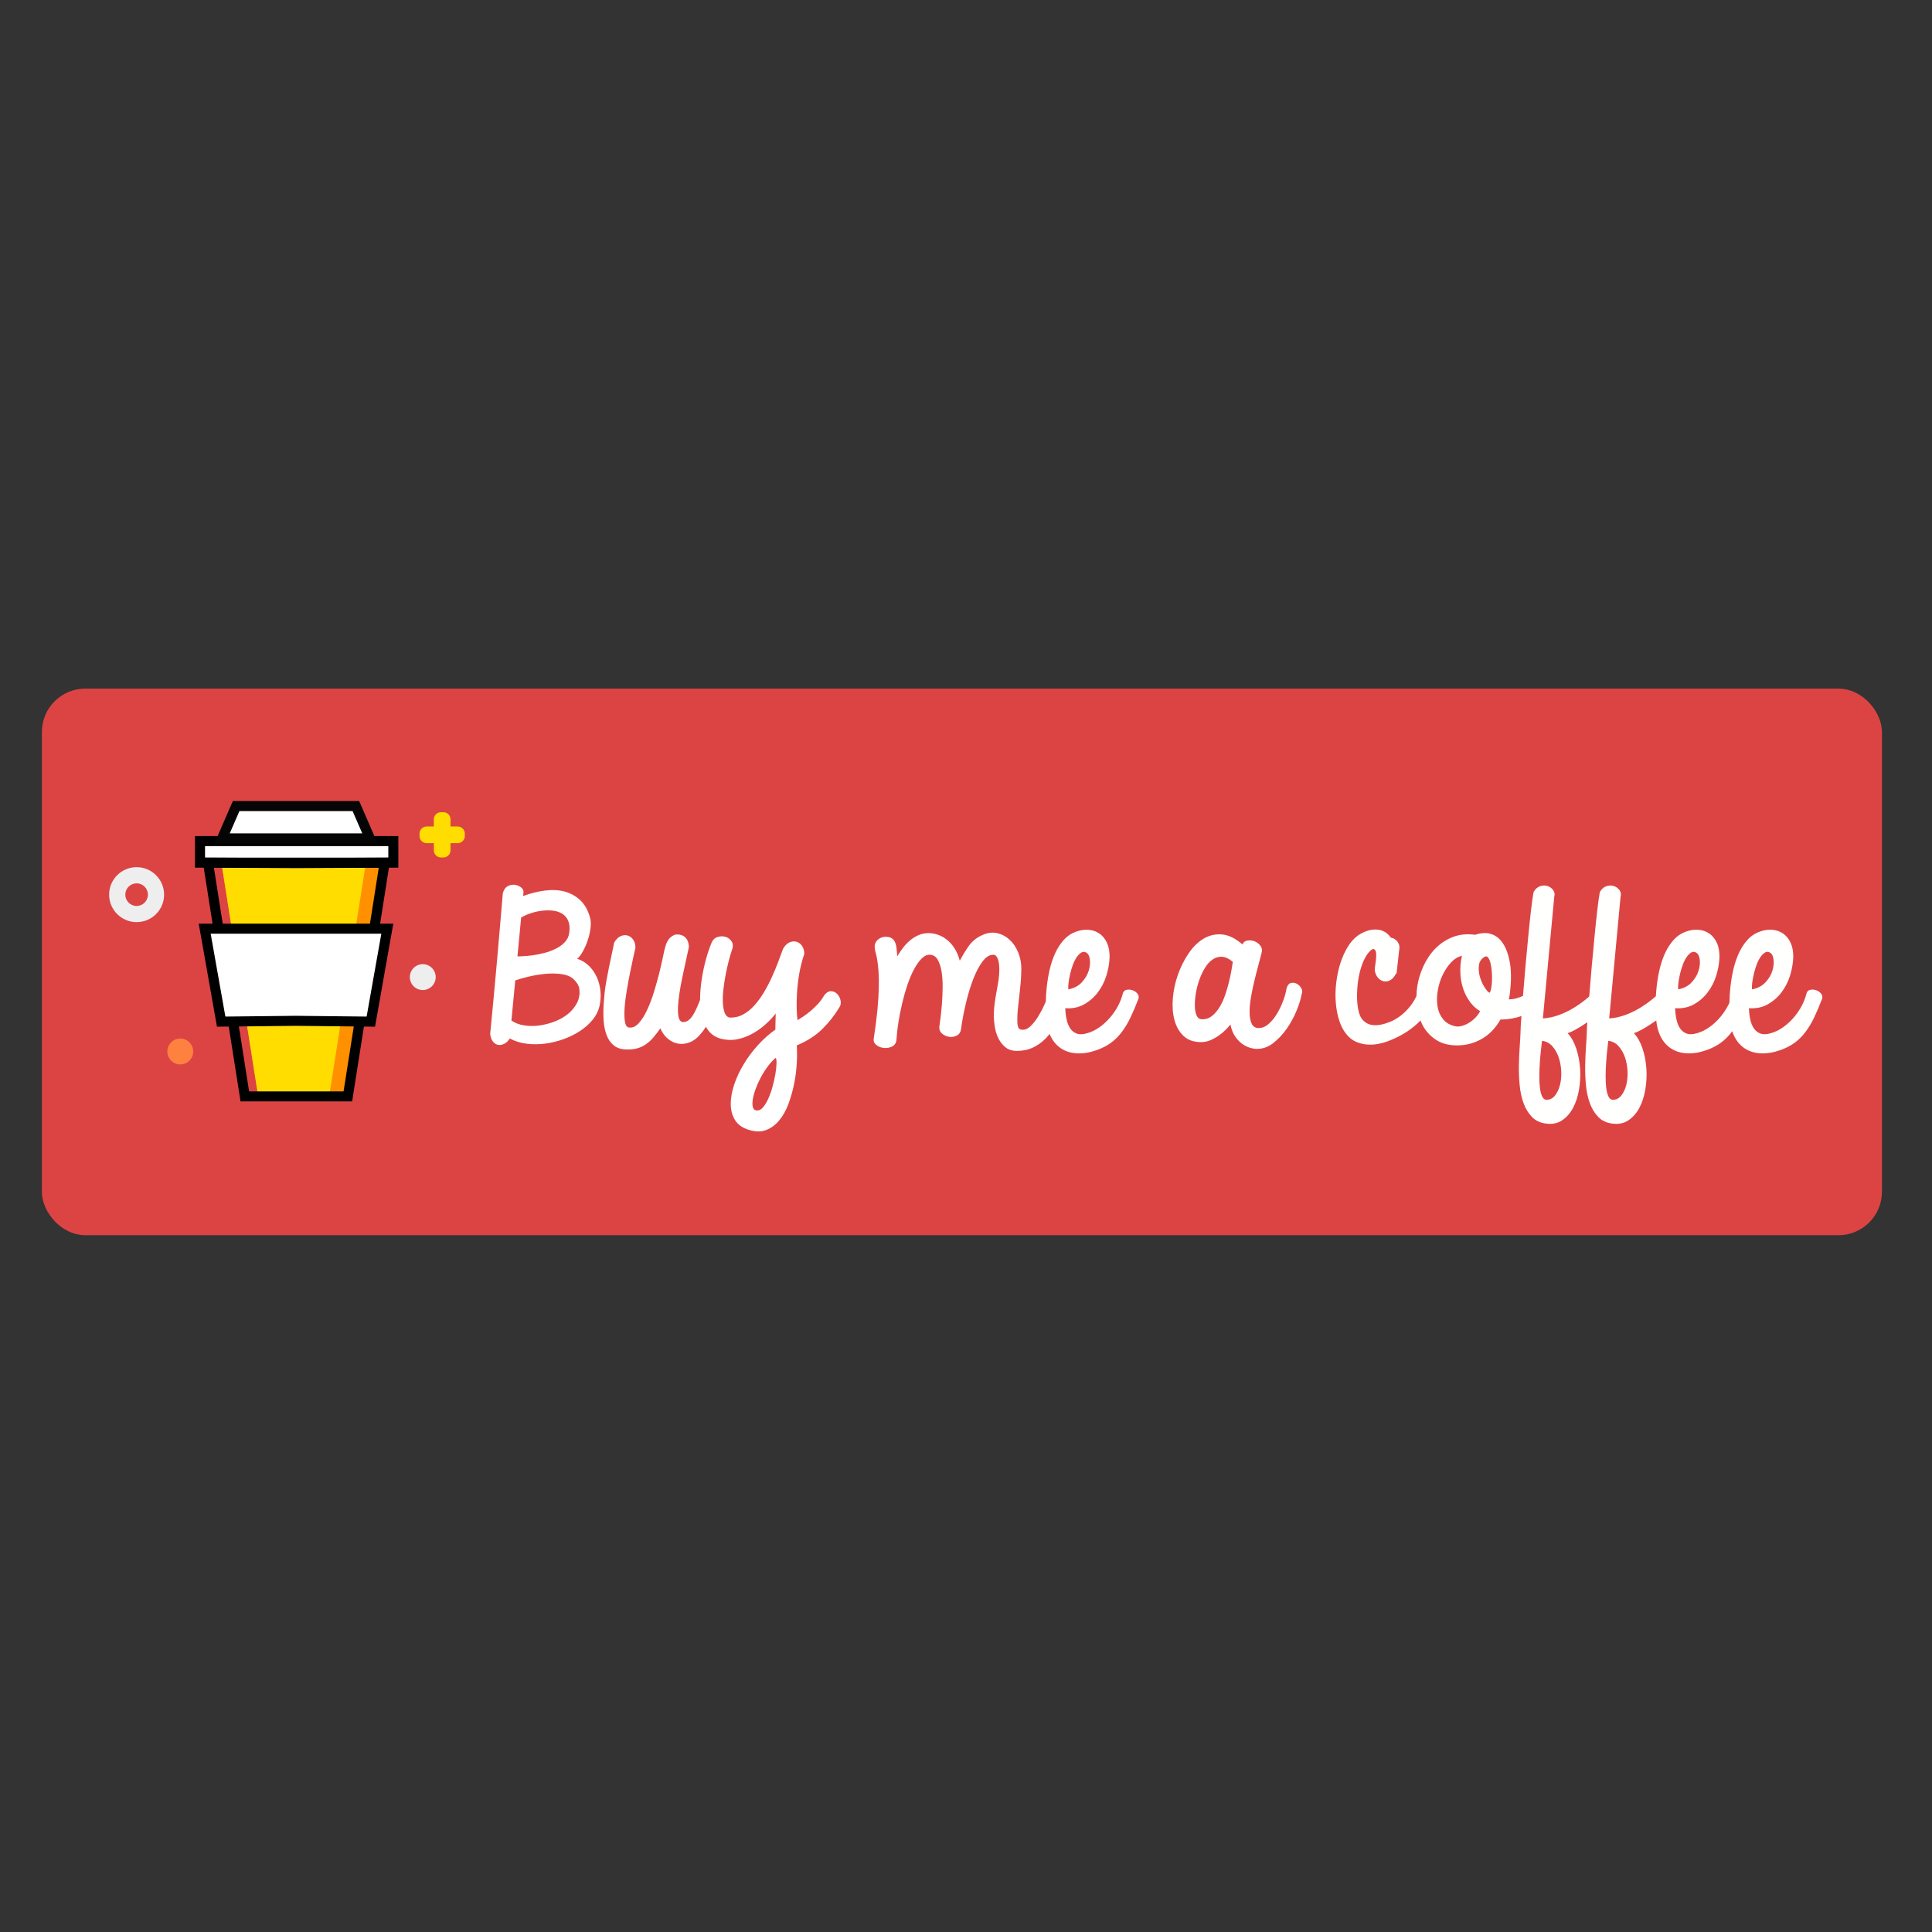 <?xml version="1.0" encoding="UTF-8" standalone="no"?>
<svg
   xmlns:dc="http://purl.org/dc/elements/1.1/"
   xmlns:cc="http://creativecommons.org/ns#"
   xmlns:rdf="http://www.w3.org/1999/02/22-rdf-syntax-ns#"
   xmlns:svg="http://www.w3.org/2000/svg"
   xmlns="http://www.w3.org/2000/svg"
   xmlns:sodipodi="http://sodipodi.sourceforge.net/DTD/sodipodi-0.dtd"
   xmlns:inkscape="http://www.inkscape.org/namespaces/inkscape"
   viewBox="0 0 1333.333 1333.333"
   height="1333.333"
   width="1333.333"
   xml:space="preserve"
   id="svg2"
   version="1.1"
   sodipodi:docname="button-red.svg"
   inkscape:version="0.92.2 5c3e80d, 2017-08-06"><rect x="0" y="0" width="1333.333" height="1333.333" fill="#333333" stroke="none"/><sodipodi:namedview
     pagecolor="#ffffff"
     bordercolor="#666666"
     borderopacity="1"
     objecttolerance="10"
     gridtolerance="10"
     guidetolerance="10"
     inkscape:pageopacity="0"
     inkscape:pageshadow="2"
     inkscape:window-width="1920"
     inkscape:window-height="1127"
     id="namedview72"
     showgrid="false"
     inkscape:zoom="0.35400002"
     inkscape:cx="630.53738"
     inkscape:cy="720.63467"
     inkscape:window-x="0"
     inkscape:window-y="0"
     inkscape:window-maximized="1"
     inkscape:current-layer="svg2" /><defs
     id="defs6"><marker
       style="overflow:visible;"
       id="Arrow1Lend"
       refX="0.0"
       refY="0.0"
       orient="auto"><path
         transform="scale(0.8) rotate(180) translate(12.5,0)"
         style="fill-rule:evenodd;stroke:#000000;stroke-width:1.0pt;"
         d="M 0.0,0.0 L 5.0,-5.0 L -12.5,0.0 L 5.0,5.0 L 0.0,0.0 z "
         id="path991" /></marker><clipPath
       id="clipPath18"
       clipPathUnits="userSpaceOnUse"><path
         id="path16"
         d="m 228.31,579.754 c -2.044,0 -3.7,-1.657 -3.7,-3.701 v 0 -3.7 h -3.7 c -2.043,0 -3.701,-1.658 -3.701,-3.701 v 0 -1.234 c 0,-2.043 1.658,-3.699 3.701,-3.699 v 0 h 3.7 v -3.701 c 0,-2.044 1.656,-3.701 3.7,-3.701 v 0 h 1.234 c 2.044,0 3.701,1.657 3.701,3.701 v 0 3.701 h 3.701 c 2.044,0 3.7,1.656 3.7,3.699 v 0 1.234 c 0,2.043 -1.656,3.701 -3.7,3.701 v 0 h -3.701 v 3.7 c 0,2.044 -1.657,3.701 -3.701,3.701 v 0 z" /></clipPath><clipPath
       id="clipPath60"
       clipPathUnits="userSpaceOnUse"><path
         id="path58"
         d="m 56.5,537.065 c 0,-7.858 6.371,-14.229 14.229,-14.229 v 0 c 7.859,0 14.23,6.371 14.23,14.229 v 0 c 0,7.859 -6.371,14.23 -14.23,14.23 v 0 c -7.858,0 -14.229,-6.371 -14.229,-14.23" /></clipPath><clipPath
       id="clipPath72"
       clipPathUnits="userSpaceOnUse"><path
         id="path70"
         d="m 212.188,494.377 c 0,-3.698 2.997,-6.697 6.695,-6.697 v 0 c 3.698,0 6.696,2.999 6.696,6.697 v 0 c 0,3.698 -2.998,6.696 -6.696,6.696 v 0 c -3.698,0 -6.695,-2.998 -6.695,-6.696" /></clipPath><clipPath
       id="clipPath82"
       clipPathUnits="userSpaceOnUse"><path
         id="path80"
         d="m 86.633,455.874 c 0,-3.698 2.998,-6.697 6.696,-6.697 v 0 c 3.698,0 6.696,2.999 6.696,6.697 v 0 c 0,3.698 -2.998,6.696 -6.696,6.696 v 0 c -3.698,0 -6.696,-2.998 -6.696,-6.696" /></clipPath><clipPath
       id="clipPath92"
       clipPathUnits="userSpaceOnUse"><path
         id="path90"
         d="m 262.741,541.367 c -1.17,-0.664 -1.978,-1.883 -2.419,-3.65 v 0 c -0.506,-5.69 -1.011,-11.601 -1.516,-17.731 v 0 c -0.507,-6.133 -1.043,-12.327 -1.613,-18.587 v 0 c -0.568,-6.258 -1.138,-12.469 -1.706,-18.631 v 0 c -0.569,-6.163 -1.138,-12.09 -1.707,-17.778 v 0 c 0.19,-1.707 0.663,-3.035 1.423,-3.982 v 0 c 0.758,-0.95 1.643,-1.518 2.654,-1.707 v 0 c 1.011,-0.19 2.071,-0.015 3.176,0.522 v 0 c 1.105,0.534 2.07,1.47 2.894,2.796 v 0 c 2.527,-1.391 5.372,-2.291 8.533,-2.703 v 0 c 3.16,-0.41 6.367,-0.41 9.625,0 v 0 c 3.254,0.412 6.462,1.186 9.623,2.324 v 0 c 3.16,1.137 6.036,2.561 8.629,4.266 v 0 c 2.59,1.707 4.771,3.652 6.543,5.832 v 0 c 1.769,2.182 2.939,4.536 3.507,7.063 v 0 c 0.569,2.593 0.726,5.184 0.474,7.775 v 0 c -0.253,2.592 -0.886,4.993 -1.896,7.207 v 0 c -1.011,2.212 -2.37,4.156 -4.077,5.832 v 0 c -1.707,1.675 -3.731,2.891 -6.069,3.65 v 0 c 1.012,0.822 2.007,2.118 2.988,3.888 v 0 c 0.979,1.768 1.816,3.698 2.512,5.784 v 0 c 0.695,2.087 1.171,4.187 1.422,6.306 v 0 c 0.252,2.116 0.156,3.934 -0.283,5.453 v 0 c -1.077,3.791 -2.767,6.762 -5.074,8.912 v 0 c -2.308,2.149 -4.993,3.634 -8.06,4.457 v 0 c -3.066,0.819 -6.448,0.995 -10.145,0.52 v 0 c -3.698,-0.473 -7.477,-1.405 -11.331,-2.797 v 0 c 0,0.316 0.032,0.648 0.095,0.996 v 0 c 0.062,0.346 0.094,0.711 0.094,1.09 v 0 c 0,0.949 -0.474,1.769 -1.422,2.466 v 0 c -0.948,0.694 -2.039,1.105 -3.27,1.233 v 0 c -0.196,0.019 -0.392,0.029 -0.587,0.029 v 0 c -1.029,0 -2.035,-0.277 -3.017,-0.835 m 7.063,-16.168 c 1.328,0.822 2.925,1.549 4.789,2.182 v 0 c 1.864,0.631 3.777,1.075 5.737,1.327 v 0 c 1.958,0.252 3.87,0.285 5.737,0.095 v 0 c 1.863,-0.19 3.508,-0.711 4.93,-1.564 v 0 c 1.422,-0.854 2.48,-2.086 3.176,-3.697 v 0 c 0.695,-1.613 0.886,-3.653 0.569,-6.118 v 0 c -0.253,-1.959 -1.029,-3.619 -2.323,-4.977 v 0 c -1.296,-1.36 -2.877,-2.497 -4.74,-3.414 v 0 c -1.865,-0.918 -3.84,-1.645 -5.926,-2.179 v 0 c -2.087,-0.539 -4.095,-0.935 -6.023,-1.186 v 0 c -1.928,-0.254 -3.602,-0.413 -5.024,-0.475 v 0 c -1.422,-0.064 -2.357,-0.095 -2.798,-0.095 v 0 z m 1.424,-55.799 c -2.529,0.41 -4.68,1.247 -6.449,2.512 v 0 l 1.993,20.765 c 1.831,0.632 4.137,1.28 6.92,1.944 v 0 c 2.781,0.663 5.642,1.138 8.581,1.422 v 0 c 2.941,0.285 5.72,0.251 8.345,-0.095 v 0 c 2.621,-0.349 4.693,-1.186 6.21,-2.513 v 0 c 0.822,-0.758 1.517,-1.58 2.087,-2.465 v 0 c 0.567,-0.885 0.916,-1.802 1.043,-2.751 v 0 c 0.314,-2.654 -0.096,-5.072 -1.234,-7.252 v 0 c -1.137,-2.18 -2.702,-4.079 -4.693,-5.69 v 0 c -1.991,-1.611 -4.314,-2.924 -6.969,-3.934 v 0 c -2.655,-1.013 -5.326,-1.692 -8.013,-2.039 v 0 c -1.232,-0.16 -2.447,-0.239 -3.646,-0.239 v 0 c -1.416,0 -2.807,0.11 -4.175,0.335" /></clipPath><clipPath
       id="clipPath102"
       clipPathUnits="userSpaceOnUse"><path
         id="path100"
         d="m 349.549,516.382 c -1.517,-0.632 -2.64,-1.455 -3.368,-2.466 v 0 c -0.727,-1.011 -1.312,-2.307 -1.754,-3.887 v 0 c -0.254,-0.823 -0.632,-2.466 -1.137,-4.932 v 0 c -0.507,-2.463 -1.153,-5.294 -1.944,-8.485 v 0 c -0.791,-3.194 -1.723,-6.527 -2.798,-10.004 v 0 c -1.074,-3.476 -2.275,-6.623 -3.601,-9.434 v 0 c -1.329,-2.813 -2.783,-5.073 -4.362,-6.779 v 0 c -1.581,-1.706 -3.288,-2.403 -5.121,-2.086 v 0 c -1.012,0.189 -1.659,1.232 -1.944,3.128 v 0 c -0.284,1.897 -0.332,4.235 -0.142,7.017 v 0 c 0.189,2.781 0.569,5.831 1.138,9.15 v 0 c 0.569,3.318 1.152,6.463 1.754,9.435 v 0 c 0.6,2.969 1.153,5.595 1.659,7.87 v 0 c 0.505,2.275 0.854,3.793 1.044,4.55 v 0 c 0,1.834 -0.414,3.302 -1.233,4.41 v 0 c -0.823,1.105 -1.819,1.801 -2.987,2.086 v 0 c -1.171,0.284 -2.371,0.127 -3.602,-0.474 v 0 c -1.234,-0.602 -2.293,-1.693 -3.178,-3.27 v 0 c -0.317,-1.708 -0.728,-3.684 -1.232,-5.928 v 0 c -0.508,-2.243 -0.996,-4.55 -1.469,-6.922 v 0 c -0.475,-2.37 -0.918,-4.693 -1.329,-6.969 v 0 c -0.411,-2.275 -0.711,-4.267 -0.901,-5.974 v 0 c -0.126,-1.326 -0.27,-2.955 -0.426,-4.882 v 0 c -0.158,-1.93 -0.238,-3.968 -0.238,-6.116 v 0 c 0,-2.15 0.158,-4.283 0.475,-6.4 v 0 c 0.315,-2.12 0.884,-4.063 1.707,-5.831 v 0 c 0.821,-1.771 1.974,-3.224 3.461,-4.362 v 0 c 1.485,-1.138 3.365,-1.769 5.642,-1.897 v 0 c 2.337,-0.125 4.376,0.047 6.115,0.522 v 0 c 1.739,0.473 3.318,1.217 4.741,2.228 v 0 c 1.422,1.01 2.717,2.212 3.888,3.603 v 0 c 1.168,1.39 2.323,2.906 3.462,4.551 v 0 c 1.073,-2.404 2.464,-4.266 4.171,-5.595 v 0 c 1.707,-1.326 3.509,-2.118 5.405,-2.369 v 0 c 1.895,-0.252 3.825,0.014 5.785,0.806 v 0 c 1.957,0.789 3.727,2.133 5.309,4.029 v 0 c 1.041,1.164 2.022,2.485 2.944,3.947 v 0 c 0.391,-0.684 0.807,-1.344 1.275,-1.954 v 0 c 1.55,-2.025 3.652,-3.415 6.306,-4.174 v 0 c 2.844,-0.758 5.625,-0.886 8.344,-0.379 v 0 c 2.718,0.505 5.309,1.423 7.774,2.749 v 0 c 2.466,1.329 4.757,2.923 6.876,4.79 v 0 c 2.116,1.864 3.965,3.806 5.546,5.831 v 0 c -0.064,-1.454 -0.095,-2.83 -0.095,-4.125 v 0 c 0,-1.297 -0.032,-2.701 -0.094,-4.22 v 0 c -3.162,-2.213 -6.148,-4.868 -8.96,-7.964 v 0 c -2.814,-3.097 -5.28,-6.4 -7.397,-9.909 v 0 c -2.118,-3.508 -3.778,-7.064 -4.977,-10.666 v 0 c -1.201,-3.605 -1.787,-6.97 -1.755,-10.1 v 0 c 0.031,-3.129 0.774,-5.862 2.227,-8.2 v 0 c 1.454,-2.34 3.825,-4.014 7.113,-5.026 v 0 c 3.414,-1.076 6.415,-1.106 9.009,-0.095 v 0 c 2.59,1.012 4.849,2.688 6.778,5.025 v 0 c 1.929,2.339 3.508,5.167 4.742,8.485 v 0 c 1.232,3.32 2.212,6.781 2.938,10.384 v 0 c 0.728,3.602 1.185,7.145 1.376,10.619 v 0 c 0.19,3.478 0.19,6.577 0,9.293 v 0 c 5.436,2.276 9.892,5.152 13.369,8.629 v 0 c 3.477,3.474 6.352,7.142 8.629,10.998 v 0 c 0.695,0.949 0.932,2.087 0.711,3.413 v 0 c -0.222,1.329 -0.758,2.466 -1.611,3.415 v 0 c -0.854,0.947 -1.897,1.484 -3.131,1.611 v 0 c -1.231,0.127 -2.481,-0.568 -3.744,-2.086 v 0 c -0.823,-1.517 -1.865,-2.97 -3.13,-4.361 v 0 c -1.264,-1.392 -2.576,-2.656 -3.935,-3.793 v 0 c -1.36,-1.137 -2.655,-2.118 -3.888,-2.939 v 0 c -1.231,-0.822 -2.196,-1.423 -2.891,-1.802 v 0 c -0.253,2.022 -0.396,4.202 -0.426,6.542 v 0 c -0.034,2.339 0.014,4.709 0.141,7.111 v 0 c 0.19,3.414 0.584,6.858 1.186,10.336 v 0 c 0.6,3.477 1.47,6.89 2.608,10.242 v 0 c 0,1.768 -0.413,3.207 -1.234,4.314 v 0 c -0.822,1.105 -1.817,1.801 -2.986,2.085 v 0 c -1.171,0.284 -2.37,0.127 -3.603,-0.473 v 0 c -1.233,-0.603 -2.291,-1.693 -3.176,-3.272 v 0 c -0.759,-2.086 -1.628,-4.425 -2.608,-7.016 v 0 c -0.981,-2.592 -2.087,-5.232 -3.319,-7.919 v 0 c -1.233,-2.688 -2.608,-5.294 -4.124,-7.822 v 0 c -1.519,-2.528 -3.177,-4.774 -4.98,-6.732 v 0 c -1.801,-1.96 -3.76,-3.494 -5.877,-4.599 v 0 c -2.12,-1.107 -4.409,-1.596 -6.875,-1.47 v 0 c -1.139,0.316 -1.96,1.17 -2.465,2.561 v 0 c -0.507,1.389 -0.807,3.13 -0.9,5.215 v 0 c -0.096,2.085 0,4.377 0.283,6.874 v 0 c 0.285,2.496 0.664,4.978 1.139,7.442 v 0 c 0.473,2.467 0.996,4.805 1.563,7.018 v 0 c 0.57,2.212 1.106,4.077 1.613,5.594 v 0 c 0.759,1.832 0.759,3.368 0,4.599 v 0 c -0.759,1.233 -1.802,2.054 -3.129,2.466 v 0 c -1.327,0.41 -2.719,0.393 -4.172,-0.048 v 0 c -1.454,-0.443 -2.498,-1.422 -3.129,-2.938 v 0 c -1.075,-2.594 -2.056,-5.5 -2.941,-8.724 v 0 c -0.884,-3.225 -1.595,-6.56 -2.133,-10.004 v 0 c -0.539,-3.446 -0.838,-6.86 -0.901,-10.242 v 0 c -0.004,-0.219 0.007,-0.43 0.006,-0.648 v 0 c -1.379,-3.675 -2.692,-6.452 -3.939,-8.311 v 0 c -1.612,-2.403 -3.432,-3.446 -5.454,-3.128 v 0 c -0.886,0.379 -1.468,1.262 -1.753,2.654 v 0 c -0.287,1.389 -0.38,3.097 -0.287,5.121 v 0 c 0.097,2.021 0.335,4.312 0.712,6.874 v 0 c 0.382,2.559 0.853,5.214 1.422,7.964 v 0 c 0.571,2.751 1.17,5.514 1.802,8.296 v 0 c 0.632,2.782 1.2,5.406 1.708,7.872 v 0 c -0.063,2.212 -0.712,3.901 -1.945,5.072 v 0 c -1.014,0.961 -2.361,1.442 -4.038,1.442 v 0 c -0.361,0 -0.736,-0.023 -1.128,-0.067 m 42.005,-91.028 c -0.949,0.128 -1.55,0.729 -1.801,1.802 v 0 c -0.254,1.077 -0.254,2.403 0,3.983 v 0 c 0.251,1.581 0.741,3.367 1.469,5.358 v 0 c 0.726,1.99 1.612,3.967 2.655,5.926 v 0 c 1.044,1.96 2.228,3.839 3.556,5.641 v 0 c 1.327,1.801 2.716,3.303 4.171,4.505 v 0 c 0.317,-0.379 0.458,-1.328 0.427,-2.846 v 0 c -0.034,-1.517 -0.222,-3.318 -0.569,-5.404 v 0 c -0.348,-2.086 -0.838,-4.282 -1.47,-6.591 v 0 c -0.632,-2.305 -1.375,-4.408 -2.227,-6.305 v 0 c -0.854,-1.895 -1.802,-3.427 -2.844,-4.598 v 0 c -0.899,-1.006 -1.857,-1.51 -2.871,-1.51 v 0 c -0.164,0 -0.33,0.013 -0.496,0.039" /></clipPath><clipPath
       id="clipPath112"
       clipPathUnits="userSpaceOnUse"><path
         id="path110"
         d="m 557.392,517.993 c -2.593,-0.885 -4.788,-2.322 -6.589,-4.313 v 0 c -1.803,-1.992 -3.305,-4.3 -4.504,-6.922 v 0 c -1.202,-2.624 -2.15,-5.453 -2.845,-8.487 v 0 c -0.697,-3.033 -1.202,-6.021 -1.517,-8.961 v 0 c -0.286,-2.638 -0.437,-5.16 -0.491,-7.595 v 0 c -0.135,-0.31 -0.266,-0.607 -0.41,-0.938 v 0 c -0.98,-2.245 -2.12,-4.442 -3.414,-6.59 v 0 c -1.296,-2.15 -2.734,-3.951 -4.314,-5.405 v 0 c -1.581,-1.454 -3.224,-1.96 -4.932,-1.516 v 0 c -1.01,0.251 -1.563,1.423 -1.657,3.508 v 0 c -0.095,2.086 0.014,4.677 0.331,7.775 v 0 c 0.316,3.096 0.679,6.449 1.091,10.052 v 0 c 0.41,3.602 0.614,7.046 0.614,10.334 v 0 c 0,2.845 -0.536,5.578 -1.611,8.202 v 0 c -1.075,2.622 -2.546,4.804 -4.409,6.543 v 0 c -1.865,1.738 -4.029,2.892 -6.494,3.46 v 0 c -2.465,0.57 -5.121,0.19 -7.964,-1.137 v 0 c -2.846,-1.328 -5.106,-3.193 -6.78,-5.595 v 0 c -1.677,-2.403 -3.21,-4.93 -4.599,-7.585 v 0 c -0.507,2.023 -1.248,3.901 -2.229,5.641 v 0 c -0.98,1.739 -2.18,3.255 -3.603,4.552 v 0 c -1.423,1.294 -3.02,2.306 -4.788,3.034 v 0 c -1.77,0.725 -3.635,1.09 -5.595,1.09 v 0 c -1.896,0 -3.65,-0.365 -5.262,-1.09 v 0 c -1.612,-0.728 -3.082,-1.659 -4.411,-2.797 v 0 c -1.325,-1.14 -2.527,-2.417 -3.602,-3.841 v 0 c -1.074,-1.421 -2.024,-2.829 -2.843,-4.219 v 0 c -0.13,1.644 -0.271,3.081 -0.427,4.315 v 0 c -0.159,1.232 -0.445,2.275 -0.855,3.128 v 0 c -0.411,0.854 -0.995,1.502 -1.754,1.944 v 0 c -0.759,0.441 -1.832,0.664 -3.222,0.664 v 0 c -0.697,0 -1.393,-0.142 -2.087,-0.426 v 0 c -0.697,-0.284 -1.314,-0.68 -1.849,-1.186 v 0 c -0.538,-0.508 -0.948,-1.123 -1.233,-1.849 v 0 c -0.286,-0.726 -0.362,-1.565 -0.236,-2.513 v 0 c 0.062,-0.696 0.236,-1.532 0.521,-2.512 v 0 c 0.284,-0.981 0.552,-2.262 0.805,-3.841 v 0 c 0.252,-1.58 0.458,-3.493 0.617,-5.736 v 0 c 0.158,-2.245 0.205,-4.994 0.142,-8.251 v 0 c -0.064,-3.255 -0.301,-7.063 -0.71,-11.424 v 0 c -0.413,-4.363 -1.061,-9.419 -1.945,-15.17 v 0 c -0.126,-1.328 0.379,-2.404 1.517,-3.225 v 0 c 1.138,-0.821 2.433,-1.295 3.887,-1.422 v 0 c 1.453,-0.126 2.83,0.127 4.125,0.758 v 0 c 1.296,0.633 2.039,1.738 2.229,3.319 v 0 c 0.189,2.971 0.553,6.13 1.09,9.482 v 0 c 0.537,3.349 1.201,6.668 1.991,9.955 v 0 c 0.791,3.287 1.69,6.416 2.703,9.388 v 0 c 1.01,2.972 2.133,5.593 3.366,7.87 v 0 c 1.233,2.276 2.513,4.092 3.84,5.452 v 0 c 1.329,1.359 2.717,2.038 4.173,2.038 v 0 c 1.77,0 3.142,-0.804 4.125,-2.416 v 0 c 0.977,-1.614 1.673,-3.685 2.086,-6.211 v 0 c 0.41,-2.53 0.599,-5.297 0.568,-8.297 v 0 c -0.033,-3.004 -0.158,-5.895 -0.38,-8.676 v 0 c -0.221,-2.783 -0.473,-5.264 -0.758,-7.444 v 0 c -0.285,-2.182 -0.491,-3.683 -0.616,-4.504 v 0 c 0,-1.454 0.553,-2.606 1.659,-3.46 v 0 c 1.105,-0.853 2.337,-1.36 3.698,-1.517 v 0 c 1.359,-0.159 2.639,0.095 3.839,0.759 v 0 c 1.202,0.663 1.897,1.784 2.086,3.366 v 0 c 0.632,4.549 1.503,9.116 2.608,13.699 v 0 c 1.105,4.584 2.37,8.691 3.794,12.327 v 0 c 1.422,3.635 3.001,6.606 4.74,8.914 v 0 c 1.738,2.306 3.587,3.46 5.548,3.46 v 0 c 1.01,0 1.785,-0.696 2.322,-2.085 v 0 c 0.536,-1.391 0.806,-3.287 0.806,-5.689 v 0 c 0,-1.771 -0.142,-3.588 -0.426,-5.453 v 0 c -0.285,-1.865 -0.616,-3.794 -0.996,-5.784 v 0 c -0.379,-1.992 -0.711,-4.03 -0.996,-6.116 v 0 c -0.284,-2.087 -0.426,-4.267 -0.426,-6.542 v 0 c 0,-1.58 0.157,-3.414 0.474,-5.5 v 0 c 0.315,-2.084 0.916,-4.063 1.801,-5.925 v 0 c 0.885,-1.866 2.101,-3.446 3.652,-4.741 v 0 c 1.548,-1.296 3.523,-1.944 5.925,-1.944 v 0 c 3.603,0 6.795,0.774 9.577,2.323 v 0 c 2.782,1.548 5.167,3.57 7.159,6.068 v 0 c 0.104,0.13 0.197,0.27 0.298,0.399 v 0 c 0.153,-0.368 0.287,-0.76 0.46,-1.11 v 0 c 1.359,-2.782 3.207,-4.93 5.547,-6.449 v 0 c 2.338,-1.516 5.087,-2.353 8.25,-2.512 v 0 c 3.16,-0.157 6.604,0.428 10.336,1.755 v 0 c 2.78,1.011 5.198,2.276 7.252,3.792 v 0 c 2.053,1.517 3.902,3.367 5.546,5.547 v 0 c 1.645,2.181 3.145,4.693 4.506,7.537 v 0 c 1.359,2.847 2.733,6.101 4.124,9.769 v 0 c 0.252,1.009 0.015,1.91 -0.711,2.701 v 0 c -0.727,0.789 -1.61,1.343 -2.655,1.66 v 0 c -1.044,0.314 -2.038,0.347 -2.988,0.094 v 0 c -0.947,-0.253 -1.549,-0.916 -1.8,-1.992 v 0 c -0.508,-2.022 -1.313,-4.092 -2.419,-6.209 v 0 c -1.108,-2.118 -2.465,-4.125 -4.076,-6.023 v 0 c -1.612,-1.895 -3.431,-3.571 -5.452,-5.024 v 0 c -2.023,-1.454 -4.141,-2.497 -6.354,-3.129 v 0 c -2.214,-0.696 -4.046,-0.775 -5.499,-0.236 v 0 c -1.454,0.535 -2.608,1.453 -3.461,2.748 v 0 c -0.854,1.295 -1.469,2.86 -1.848,4.695 v 0 c -0.381,1.832 -0.602,3.727 -0.664,5.688 v 0 c 3.602,-0.253 6.81,0.394 9.623,1.945 v 0 c 2.812,1.547 5.199,3.602 7.16,6.162 v 0 c 1.958,2.559 3.443,5.437 4.455,8.629 v 0 c 1.011,3.191 1.581,6.368 1.707,9.529 v 0 c 0.062,2.971 -0.379,5.483 -1.327,7.538 v 0 c -0.947,2.053 -2.229,3.652 -3.841,4.789 v 0 c -1.611,1.137 -3.461,1.801 -5.546,1.99 v 0 c -0.418,0.038 -0.836,0.057 -1.257,0.057 v 0 c -1.678,0 -3.378,-0.303 -5.096,-0.91 m -4.171,-26.454 c 0.188,1.453 0.473,2.988 0.852,4.599 v 0 c 0.379,1.612 0.853,3.177 1.423,4.693 v 0 c 0.568,1.518 1.231,2.829 1.991,3.936 v 0 c 0.759,1.105 1.565,1.895 2.418,2.37 v 0 c 0.853,0.473 1.721,0.426 2.608,-0.142 v 0 c 0.948,-0.569 1.53,-1.77 1.754,-3.603 v 0 c 0.22,-1.835 0,-3.793 -0.665,-5.879 v 0 c -0.664,-2.087 -1.848,-4.045 -3.555,-5.879 v 0 c -1.706,-1.834 -4.014,-3.033 -6.922,-3.603 v 0 c -0.127,0.883 -0.095,2.054 0.096,3.508" /></clipPath><clipPath
       id="clipPath122"
       clipPathUnits="userSpaceOnUse"><path
         id="path120"
         d="m 623.007,514.201 c -2.909,-1.77 -5.484,-4.33 -7.727,-7.681 v 0 c -2.245,-3.352 -4.062,-7.001 -5.453,-10.952 v 0 c -1.39,-3.95 -2.26,-7.981 -2.607,-12.09 v 0 c -0.349,-4.108 -0.08,-7.854 0.806,-11.235 v 0 c 0.885,-3.382 2.448,-6.148 4.694,-8.296 v 0 c 2.242,-2.149 5.293,-3.225 9.149,-3.225 v 0 c 1.707,0 3.351,0.347 4.931,1.043 v 0 c 1.58,0.697 3.034,1.518 4.362,2.466 v 0 c 1.326,0.947 2.497,1.944 3.509,2.987 v 0 c 1.009,1.043 1.801,1.911 2.37,2.608 v 0 c 0.442,-2.276 1.169,-4.206 2.18,-5.785 v 0 c 1.011,-1.579 2.166,-2.878 3.462,-3.886 v 0 c 1.293,-1.012 2.654,-1.754 4.076,-2.231 v 0 c 1.423,-0.473 2.798,-0.71 4.125,-0.71 v 0 c 2.971,0 5.751,1.012 8.344,3.035 v 0 c 2.591,2.022 4.914,4.504 6.97,7.442 v 0 c 2.054,2.941 3.745,6.037 5.071,9.294 v 0 c 1.329,3.254 2.214,6.146 2.655,8.676 v 0 c 0.443,0.948 0.364,1.943 -0.236,2.986 v 0 c -0.602,1.042 -1.391,1.816 -2.372,2.324 v 0 c -0.98,0.505 -1.99,0.615 -3.033,0.331 v 0 c -1.042,-0.285 -1.786,-1.249 -2.228,-2.892 v 0 c -0.252,-1.771 -0.822,-3.855 -1.706,-6.258 v 0 c -0.886,-2.402 -1.977,-4.679 -3.272,-6.827 v 0 c -1.297,-2.149 -2.782,-3.936 -4.456,-5.358 v 0 c -1.676,-1.423 -3.461,-2.071 -5.358,-1.942 v 0 c -1.58,0.125 -2.688,0.931 -3.318,2.417 v 0 c -0.634,1.486 -0.965,3.349 -0.996,5.594 v 0 c -0.032,2.242 0.19,4.772 0.663,7.585 v 0 c 0.475,2.813 1.044,5.609 1.707,8.393 v 0 c 0.664,2.78 1.343,5.452 2.041,8.012 v 0 c 0.693,2.559 1.261,4.725 1.706,6.494 v 0 c 0.505,1.58 0.346,2.923 -0.475,4.031 v 0 c -0.822,1.104 -1.849,1.895 -3.082,2.37 v 0 c -1.233,0.473 -2.482,0.6 -3.746,0.379 v 0 c -1.264,-0.222 -2.084,-0.901 -2.466,-2.038 v 0 c -3.729,3.224 -7.317,4.962 -10.76,5.215 v 0 c -0.429,0.031 -0.855,0.046 -1.276,0.046 v 0 c -2.958,0 -5.71,-0.773 -8.254,-2.322 m -1.233,-41.625 c -1.012,0.126 -1.786,0.82 -2.323,2.085 v 0 c -0.537,1.263 -0.821,2.877 -0.853,4.836 v 0 c -0.032,1.959 0.141,4.108 0.521,6.448 v 0 c 0.379,2.337 0.964,4.631 1.755,6.874 v 0 c 0.789,2.242 1.754,4.315 2.891,6.211 v 0 c 1.138,1.896 2.449,3.366 3.936,4.409 v 0 c 1.484,1.043 3.114,1.532 4.883,1.47 v 0 c 1.769,-0.064 3.665,-0.948 5.69,-2.655 v 0 c -0.13,-0.823 -0.349,-2.166 -0.665,-4.029 v 0 c -0.317,-1.867 -0.743,-3.923 -1.279,-6.164 v 0 c -0.539,-2.245 -1.218,-4.568 -2.039,-6.97 v 0 c -0.822,-2.402 -1.834,-4.568 -3.035,-6.494 v 0 c -1.201,-1.93 -2.575,-3.461 -4.124,-4.6 v 0 c -1.328,-0.975 -2.828,-1.462 -4.504,-1.462 v 0 c -0.28,0 -0.564,0.014 -0.854,0.041" /></clipPath><clipPath
       id="clipPath132"
       clipPathUnits="userSpaceOnUse"><path
         id="path130"
         d="m 797.332,541.415 c -1.359,-0.444 -2.481,-1.456 -3.366,-3.035 v 0 c -0.442,-2.403 -0.9,-5.689 -1.373,-9.861 v 0 c -0.476,-4.172 -0.949,-8.724 -1.423,-13.654 v 0 c -0.476,-4.931 -0.948,-10.02 -1.424,-15.265 v 0 c -0.473,-5.25 -0.884,-10.147 -1.232,-14.698 v 0 c -0.006,-0.092 -0.012,-0.175 -0.019,-0.266 v 0 c -0.994,-0.46 -2.077,-0.864 -3.252,-1.205 v 0 c -1.202,-0.348 -2.561,-0.553 -4.077,-0.615 v 0 c 0.253,1.138 0.457,2.403 0.616,3.793 v 0 c 0.158,1.389 0.286,2.844 0.38,4.362 v 0 c 0.095,1.515 0.125,3.034 0.095,4.55 v 0 c -0.034,1.519 -0.111,2.908 -0.236,4.173 v 0 c -0.319,2.717 -0.902,5.293 -1.754,7.728 v 0 c -0.855,2.432 -2.008,4.47 -3.462,6.115 v 0 c -1.455,1.644 -3.272,2.751 -5.454,3.319 v 0 c -2.179,0.568 -4.725,0.379 -7.632,-0.568 v 0 c -4.299,0.568 -8.17,0.172 -11.615,-1.186 v 0 c -3.446,-1.36 -6.433,-3.335 -8.961,-5.926 v 0 c -2.528,-2.594 -4.599,-5.642 -6.21,-9.15 v 0 c -1.612,-3.509 -2.687,-7.113 -3.225,-10.809 v 0 c -0.228,-1.567 -0.338,-3.128 -0.371,-4.684 v 0 c -0.978,-2.004 -2.05,-3.756 -3.232,-5.225 v 0 c -1.675,-2.087 -3.413,-3.793 -5.214,-5.121 v 0 c -1.802,-1.328 -3.589,-2.339 -5.357,-3.034 v 0 c -1.771,-0.697 -3.352,-1.17 -4.741,-1.422 v 0 c -1.644,-0.317 -3.225,-0.349 -4.742,-0.096 v 0 c -1.515,0.251 -2.908,0.98 -4.17,2.181 v 0 c -1.013,0.886 -1.788,2.308 -2.324,4.267 v 0 c -0.537,1.96 -0.853,4.187 -0.949,6.684 v 0 c -0.094,2.499 0,5.106 0.285,7.824 v 0 c 0.285,2.718 0.773,5.294 1.469,7.727 v 0 c 0.695,2.434 1.579,4.615 2.656,6.544 v 0 c 1.073,1.926 2.337,3.302 3.792,4.124 v 0 c 0.821,-0.128 1.328,-0.616 1.518,-1.469 v 0 c 0.189,-0.854 0.236,-1.866 0.142,-3.035 v 0 c -0.095,-1.171 -0.238,-2.371 -0.427,-3.602 v 0 c -0.19,-1.233 -0.284,-2.262 -0.284,-3.082 v 0 c 0.317,-1.707 0.931,-3.036 1.848,-3.983 v 0 c 0.916,-0.949 1.946,-1.502 3.083,-1.66 v 0 c 1.137,-0.158 2.258,0.111 3.367,0.806 v 0 c 1.103,0.694 2.005,1.801 2.701,3.32 v 0 c 0.063,-0.064 0.157,-0.096 0.284,-0.096 v 0 l 1.328,12.042 c 0.379,1.644 0.125,3.097 -0.76,4.362 v 0 c -0.885,1.264 -2.053,1.991 -3.506,2.18 v 0 c -1.836,2.655 -4.316,4.061 -7.444,4.221 v 0 c -3.13,0.157 -6.339,-0.871 -9.625,-3.082 v 0 c -2.023,-1.456 -3.809,-3.462 -5.358,-6.021 v 0 c -1.549,-2.561 -2.813,-5.405 -3.792,-8.534 v 0 c -0.981,-3.128 -1.675,-6.433 -2.086,-9.91 v 0 c -0.411,-3.477 -0.49,-6.858 -0.237,-10.145 v 0 c 0.252,-3.287 0.838,-6.385 1.755,-9.291 v 0 c 0.914,-2.909 2.195,-5.343 3.84,-7.301 v 0 c 1.39,-1.707 2.969,-2.957 4.739,-3.747 v 0 c 1.77,-0.79 3.619,-1.279 5.547,-1.468 v 0 c 1.929,-0.19 3.841,-0.11 5.739,0.236 v 0 c 1.895,0.346 3.697,0.836 5.403,1.47 v 0 c 2.212,0.821 4.489,1.865 6.829,3.129 v 0 c 2.336,1.263 4.581,2.781 6.732,4.552 v 0 c 1.129,0.931 2.217,1.946 3.27,3.035 v 0 c 0.48,-1.189 1.014,-2.339 1.659,-3.415 v 0 c 1.707,-2.843 4.013,-5.152 6.922,-6.922 v 0 c 2.907,-1.77 6.479,-2.621 10.714,-2.56 v 0 c 4.552,0.064 8.755,1.216 12.611,3.462 v 0 c 3.856,2.241 7.018,5.547 9.483,9.908 v 0 c 3.693,0 7.325,0.608 10.897,1.817 v 0 c -0.029,-0.383 -0.061,-0.785 -0.089,-1.154 v 0 c -0.251,-3.351 -0.379,-5.625 -0.379,-6.827 v 0 c -0.062,-2.087 -0.204,-4.662 -0.426,-7.727 v 0 c -0.222,-3.066 -0.364,-6.29 -0.426,-9.67 v 0 c -0.063,-3.383 0.062,-6.796 0.379,-10.243 v 0 c 0.316,-3.445 0.979,-6.574 1.991,-9.387 v 0 c 1.01,-2.812 2.447,-5.198 4.314,-7.159 v 0 c 1.864,-1.959 4.314,-3.129 7.349,-3.508 v 0 c 3.223,-0.441 6.004,0.128 8.344,1.707 v 0 c 2.336,1.581 4.234,3.744 5.689,6.495 v 0 c 1.453,2.751 2.479,5.926 3.081,9.53 v 0 c 0.601,3.602 0.773,7.221 0.522,10.857 v 0 c -0.253,3.634 -0.918,7.063 -1.991,10.286 v 0 c -1.076,3.225 -2.562,5.88 -4.457,7.967 v 0 c 1.138,0.314 2.496,0.915 4.078,1.801 v 0 c 1.577,0.884 3.207,1.88 4.883,2.987 v 0 c 0.411,0.272 0.816,0.558 1.227,0.837 v 0 c -0.153,-2.24 -0.231,-3.837 -0.231,-4.773 v 0 c -0.063,-2.087 -0.206,-4.662 -0.428,-7.727 v 0 c -0.22,-3.066 -0.364,-6.29 -0.426,-9.67 v 0 c -0.063,-3.383 0.062,-6.796 0.379,-10.243 v 0 c 0.316,-3.445 0.98,-6.574 1.991,-9.387 v 0 c 1.011,-2.812 2.449,-5.198 4.314,-7.159 v 0 c 1.864,-1.959 4.315,-3.129 7.349,-3.508 v 0 c 3.223,-0.441 6.004,0.128 8.344,1.707 v 0 c 2.339,1.581 4.235,3.744 5.691,6.495 v 0 c 1.452,2.751 2.477,5.926 3.08,9.53 v 0 c 0.6,3.602 0.773,7.221 0.522,10.857 v 0 c -0.254,3.634 -0.918,7.063 -1.991,10.286 v 0 c -1.077,3.225 -2.561,5.88 -4.458,7.967 v 0 c 1.139,0.314 2.497,0.915 4.078,1.801 v 0 c 1.579,0.884 3.207,1.88 4.883,2.987 v 0 c 0.871,0.574 1.736,1.168 2.6,1.778 v 0 c 0.324,-3.093 1.025,-5.803 2.14,-8.084 v 0 c 1.36,-2.783 3.208,-4.931 5.546,-6.449 v 0 c 2.34,-1.515 5.09,-2.354 8.252,-2.511 v 0 c 3.16,-0.157 6.604,0.426 10.335,1.754 v 0 c 2.78,1.011 5.198,2.275 7.252,3.792 v 0 c 2.054,1.518 3.903,3.367 5.547,5.546 v 0 c 0.096,0.127 0.187,0.264 0.278,0.392 v 0 c 0.293,-0.886 0.617,-1.737 1.004,-2.524 v 0 c 1.359,-2.783 3.207,-4.931 5.546,-6.449 v 0 c 2.338,-1.515 5.088,-2.354 8.25,-2.511 v 0 c 3.16,-0.157 6.605,0.426 10.336,1.754 v 0 c 2.781,1.011 5.199,2.275 7.253,3.792 v 0 c 2.053,1.518 3.903,3.367 5.546,5.546 v 0 c 1.644,2.183 3.144,4.695 4.504,7.539 v 0 c 1.36,2.845 2.734,6.099 4.125,9.767 v 0 c 0.253,1.011 0.015,1.911 -0.711,2.702 v 0 c -0.728,0.789 -1.612,1.342 -2.655,1.66 v 0 c -1.042,0.314 -2.037,0.346 -2.988,0.094 v 0 c -0.947,-0.253 -1.549,-0.917 -1.8,-1.991 v 0 c -0.507,-2.024 -1.313,-4.094 -2.418,-6.209 v 0 c -1.107,-2.12 -2.465,-4.127 -4.077,-6.023 v 0 c -1.612,-1.895 -3.431,-3.572 -5.451,-5.025 v 0 c -2.025,-1.455 -4.142,-2.498 -6.353,-3.128 v 0 c -2.214,-0.697 -4.048,-0.776 -5.501,-0.238 v 0 c -1.455,0.536 -2.608,1.453 -3.461,2.749 v 0 c -0.854,1.297 -1.468,2.86 -1.849,4.695 v 0 c -0.379,1.832 -0.601,3.727 -0.664,5.688 v 0 c 3.604,-0.253 6.812,0.393 9.624,1.944 v 0 c 2.812,1.549 5.2,3.604 7.161,6.164 v 0 c 1.958,2.558 3.443,5.435 4.455,8.627 v 0 c 1.01,3.193 1.58,6.368 1.707,9.53 v 0 c 0.061,2.971 -0.38,5.484 -1.328,7.539 v 0 c -0.947,2.053 -2.228,3.651 -3.839,4.788 v 0 c -1.613,1.139 -3.461,1.801 -5.549,1.991 v 0 c -2.084,0.19 -4.204,-0.096 -6.352,-0.852 v 0 c -2.592,-0.887 -4.788,-2.325 -6.588,-4.315 v 0 c -1.803,-1.992 -3.305,-4.301 -4.505,-6.922 v 0 c -1.202,-2.625 -2.151,-5.452 -2.846,-8.487 v 0 c -0.696,-3.033 -1.201,-6.021 -1.515,-8.961 v 0 c -0.308,-2.851 -0.476,-5.581 -0.512,-8.193 v 0 c -0.241,-0.522 -0.495,-1.044 -0.771,-1.571 v 0 c -1.106,-2.12 -2.465,-4.127 -4.076,-6.023 v 0 c -1.611,-1.895 -3.43,-3.572 -5.452,-5.025 v 0 c -2.023,-1.455 -4.141,-2.498 -6.352,-3.128 v 0 c -2.215,-0.697 -4.048,-0.776 -5.501,-0.238 v 0 c -1.454,0.536 -2.607,1.453 -3.461,2.749 v 0 c -0.852,1.297 -1.469,2.86 -1.848,4.695 v 0 c -0.38,1.832 -0.601,3.727 -0.664,5.688 v 0 c 3.602,-0.253 6.811,0.393 9.625,1.944 v 0 c 2.811,1.549 5.197,3.604 7.158,6.164 v 0 c 1.959,2.558 3.444,5.435 4.456,8.627 v 0 c 1.01,3.193 1.58,6.368 1.707,9.53 v 0 c 0.062,2.971 -0.379,5.484 -1.328,7.539 v 0 c -0.948,2.053 -2.228,3.651 -3.84,4.788 v 0 c -1.613,1.139 -3.461,1.801 -5.547,1.991 v 0 c -2.086,0.19 -4.204,-0.096 -6.353,-0.852 v 0 c -2.593,-0.887 -4.788,-2.325 -6.589,-4.315 v 0 c -1.802,-1.992 -3.305,-4.301 -4.504,-6.922 v 0 c -1.201,-2.625 -2.149,-5.452 -2.845,-8.487 v 0 c -0.697,-3.033 -1.201,-6.021 -1.516,-8.961 v 0 c -0.18,-1.657 -0.3,-3.264 -0.388,-4.842 v 0 c -0.611,-0.52 -1.206,-1.043 -1.842,-1.557 v 0 c -2.18,-1.77 -4.472,-3.365 -6.873,-4.789 v 0 c -2.404,-1.423 -4.901,-2.592 -7.492,-3.509 v 0 c -2.592,-0.916 -5.247,-1.47 -7.964,-1.659 v 0 l 5.88,62.961 c 0.379,1.327 0.188,2.496 -0.57,3.507 v 0 c -0.758,1.012 -1.739,1.707 -2.94,2.086 v 0 c -0.554,0.176 -1.125,0.263 -1.714,0.263 v 0 c -0.685,0 -1.395,-0.119 -2.127,-0.356 v 0 c -1.359,-0.444 -2.481,-1.456 -3.365,-3.035 v 0 c -0.443,-2.403 -0.901,-5.689 -1.374,-9.861 v 0 c -0.476,-4.172 -0.949,-8.724 -1.423,-13.654 v 0 c -0.475,-4.931 -0.948,-10.02 -1.422,-15.265 v 0 c -0.475,-5.25 -0.886,-10.147 -1.233,-14.698 v 0 c -0.016,-0.202 -0.028,-0.384 -0.044,-0.585 v 0 c -0.554,-0.468 -1.09,-0.941 -1.663,-1.406 v 0 c -2.18,-1.77 -4.474,-3.365 -6.874,-4.789 v 0 c -2.405,-1.423 -4.901,-2.592 -7.491,-3.509 v 0 c -2.592,-0.916 -5.249,-1.47 -7.966,-1.659 v 0 l 5.88,62.961 c 0.38,1.327 0.19,2.496 -0.568,3.507 v 0 c -0.759,1.012 -1.741,1.707 -2.941,2.086 v 0 c -0.554,0.176 -1.125,0.263 -1.714,0.263 v 0 c -0.685,0 -1.394,-0.119 -2.126,-0.356 M 907.18,491.539 c 0.191,1.453 0.475,2.988 0.854,4.599 v 0 c 0.38,1.611 0.854,3.177 1.423,4.693 v 0 c 0.569,1.518 1.231,2.83 1.991,3.935 v 0 c 0.759,1.106 1.565,1.897 2.418,2.371 v 0 c 0.853,0.474 1.722,0.427 2.608,-0.142 v 0 c 0.948,-0.57 1.531,-1.771 1.754,-3.603 v 0 c 0.221,-1.835 0,-3.792 -0.665,-5.879 v 0 c -0.664,-2.086 -1.848,-4.047 -3.555,-5.878 v 0 c -1.706,-1.836 -4.015,-3.036 -6.922,-3.604 v 0 c -0.126,0.884 -0.095,2.053 0.094,3.508 m -38.211,0 c 0.189,1.453 0.472,2.988 0.852,4.599 v 0 c 0.38,1.611 0.855,3.177 1.422,4.693 v 0 c 0.57,1.518 1.233,2.83 1.992,3.935 v 0 c 0.76,1.106 1.565,1.897 2.417,2.371 v 0 c 0.854,0.474 1.723,0.427 2.608,-0.142 v 0 c 0.948,-0.57 1.533,-1.771 1.755,-3.603 v 0 c 0.22,-1.835 0,-3.792 -0.664,-5.879 v 0 c -0.664,-2.086 -1.848,-4.047 -3.555,-5.878 v 0 c -1.706,-1.836 -4.015,-3.036 -6.922,-3.604 v 0 c -0.128,0.884 -0.095,2.053 0.095,3.508 M 753.668,468.878 c -2.845,0.567 -5.025,1.801 -6.541,3.698 v 0 c -1.518,1.896 -2.483,4.123 -2.894,6.683 v 0 c -0.411,2.561 -0.364,5.296 0.143,8.203 v 0 c 0.504,2.908 1.358,5.609 2.559,8.106 v 0 c 1.203,2.497 2.657,4.647 4.362,6.448 v 0 c 1.707,1.802 3.57,2.923 5.596,3.367 v 0 c -0.76,-3.224 -1.012,-6.56 -0.76,-10.003 v 0 c 0.253,-3.445 1.076,-6.685 2.465,-9.719 v 0 c 0.885,-1.835 1.945,-3.509 3.176,-5.025 v 0 c 1.233,-1.519 2.735,-2.814 4.507,-3.889 v 0 c -0.508,-1.075 -1.25,-2.134 -2.231,-3.177 v 0 c -0.98,-1.042 -2.07,-1.942 -3.27,-2.701 v 0 c -1.202,-0.759 -2.435,-1.328 -3.698,-1.707 v 0 c -0.843,-0.254 -1.628,-0.38 -2.358,-0.38 v 0 c -0.367,0 -0.718,0.032 -1.056,0.096 m 14.887,20.291 c -1.012,1.579 -1.801,3.367 -2.372,5.358 v 0 c -0.566,1.99 -0.743,3.949 -0.52,5.878 v 0 c 0.22,1.927 1.217,3.428 2.986,4.504 v 0 c 0.694,0.379 1.296,0.237 1.802,-0.427 v 0 c 0.506,-0.664 0.916,-1.628 1.233,-2.891 v 0 c 0.316,-1.267 0.536,-2.719 0.664,-4.363 v 0 c 0.126,-1.644 0.157,-3.223 0.095,-4.742 v 0 c -0.064,-1.515 -0.207,-2.859 -0.427,-4.028 v 0 c -0.222,-1.172 -0.522,-1.914 -0.901,-2.229 v 0 c -0.696,0.38 -1.549,1.358 -2.56,2.94 m 64.192,-56.607 c -0.568,1.202 -0.963,2.749 -1.185,4.645 v 0 c -0.222,1.898 -0.317,4.015 -0.285,6.354 v 0 c 0.031,2.339 0.128,4.646 0.285,6.921 v 0 c 0.157,2.276 0.348,4.395 0.57,6.353 v 0 c 0.22,1.961 0.393,3.475 0.52,4.551 v 0 c 2.148,-0.252 3.937,-1.184 5.357,-2.797 v 0 c 1.424,-1.611 2.514,-3.524 3.272,-5.737 v 0 c 0.759,-2.211 1.2,-4.598 1.329,-7.159 v 0 c 0.125,-2.559 -0.081,-4.913 -0.618,-7.063 v 0 c -0.537,-2.149 -1.375,-3.967 -2.513,-5.451 v 0 c -1.136,-1.486 -2.56,-2.261 -4.267,-2.325 v 0 c -0.053,-0.002 -0.106,-0.004 -0.157,-0.004 v 0 c -0.997,0 -1.767,0.57 -2.308,1.712 m -34.325,0 c -0.568,1.202 -0.964,2.749 -1.184,4.645 v 0 c -0.223,1.898 -0.317,4.015 -0.285,6.354 v 0 c 0.031,2.339 0.126,4.646 0.285,6.921 v 0 c 0.157,2.276 0.346,4.395 0.57,6.353 v 0 c 0.219,1.961 0.393,3.475 0.52,4.551 v 0 c 2.148,-0.252 3.936,-1.184 5.357,-2.797 v 0 c 1.423,-1.611 2.513,-3.524 3.272,-5.737 v 0 c 0.759,-2.211 1.2,-4.598 1.328,-7.159 v 0 c 0.125,-2.559 -0.081,-4.913 -0.617,-7.063 v 0 c -0.537,-2.149 -1.375,-3.967 -2.513,-5.451 v 0 c -1.137,-1.486 -2.56,-2.261 -4.267,-2.325 v 0 c -0.054,-0.002 -0.106,-0.004 -0.157,-0.004 v 0 c -0.997,0 -1.767,0.57 -2.309,1.712" /></clipPath></defs><g
     id="layer1"><rect
       ry="25"
       rx="25"
       y="480.226"
       x="33.898"
       height="367.232"
       width="1259.887"
       id="rect942"
       style="opacity:1;fill:#dc4444;fill-opacity:1;fill-rule:evenodd;stroke:#dc4444;stroke-width:10;stroke-linecap:round;stroke-linejoin:round;stroke-miterlimit:4;stroke-dasharray:none;stroke-opacity:1" /></g><g
     style="display:inline"
     transform="matrix(1.333,0,0,-1.333,0,1333.333)"
     id="g10"><g
       id="g12"><g
         clip-path="url(#clipPath18)"
         id="g14"><path
           id="path20"
           style="fill:#ffdd00;fill-opacity:1;fill-rule:nonzero;stroke:none"
           d="m 211.194,550.303 h 35.466 v 35.466 h -35.466 z" /></g></g><g
       transform="translate(153.422,553.396)"
       id="g22"><path
         id="path24"
         style="fill:#ff9100;fill-opacity:1;fill-rule:nonzero;stroke:none"
         d="m 0,0 -38.792,0.235 19.05,-121.02 h 4.156 38.1 4.156 L 45.718,0.235 Z" /></g><g
       transform="translate(153.422,553.396)"
       id="g26"><path
         id="path28"
         style="fill:#ffdd00;fill-opacity:1;fill-rule:nonzero;stroke:none"
         d="m 0,0 -38.792,0.235 19.05,-121.02 h 4.156 28.401 4.156 L 36.022,0.235 Z" /></g><path
       id="path30"
       style="fill:#ffffff;fill-opacity:1;fill-rule:nonzero;stroke:none"
       d="m 103.547,553.631 h 100.097 v 11.161 H 103.547 Z" /><path
       id="path32"
       style="fill:#000000;fill-opacity:1;fill-rule:nonzero;stroke:none"
       d="m 106.145,556.229 h 94.901 v 5.965 h -94.901 z m 100.096,-5.195 H 100.949 v 16.354 h 105.292 z" /><g
       transform="translate(160.349,582.927)"
       id="g34"><path
         id="path36"
         style="fill:#ffffff;fill-opacity:1;fill-rule:nonzero;stroke:none"
         d="m 0,0 h -14.2 -23.899 l -7.273,-16.74 H -14.2 0 31.173 L 23.9,0 Z" /></g><g
       transform="translate(118.938,568.784)"
       id="g38"><path
         id="path40"
         style="fill:#050505;fill-opacity:1;fill-rule:nonzero;stroke:none"
         d="M 0,0 H 68.623 L 63.606,11.547 H 5.016 Z M 76.545,-5.194 H -7.923 l 9.532,21.935 h 65.405 z" /></g><g
       transform="translate(128.973,435.209)"
       id="g42"><path
         id="path44"
         style="fill:#000000;fill-opacity:1;fill-rule:nonzero;stroke:none"
         d="m 0,0 h 48.898 l 18.229,115.809 -42.691,-0.219 -42.665,0.219 z M 53.339,-5.194 H -4.44 l -19.871,126.23 48.76,-0.251 48.761,0.251 z" /></g><g
       transform="translate(154.891,519.453)"
       id="g46"><path
         id="path48"
         style="fill:#ffffff;fill-opacity:1;fill-rule:nonzero;stroke:none"
         d="M 0,0 H -3.283 -48.92 l 8.537,-48.128 38.741,0.419 38.741,-0.419 L 45.635,0 Z" /></g><g
       transform="translate(153.221,474.341)"
       id="g50"><path
         id="path52"
         style="fill:#000000;fill-opacity:1;fill-rule:nonzero;stroke:none"
         d="m 0,0 36.597,-0.396 7.609,42.911 H -44.15 l 7.61,-42.911 z M 40.942,-5.638 0,-5.195 -40.887,-5.638 -50.348,47.709 H 50.404 Z" /></g><g
       id="g54"><g
         clip-path="url(#clipPath60)"
         id="g56"><g
           transform="translate(70.73,542.925)"
           id="g62"><path
             id="path64"
             style="fill:#eeeeee;fill-opacity:1;fill-rule:nonzero;stroke:none"
             d="m 0,0 c -3.23,0 -5.859,-2.629 -5.859,-5.859 0,-3.231 2.629,-5.86 5.859,-5.86 3.23,0 5.859,2.629 5.859,5.86 C 5.859,-2.629 3.23,0 0,0 m 0,-28.459 c -12.462,0 -22.6,10.138 -22.6,22.6 0,12.461 10.138,22.599 22.6,22.599 12.462,0 22.6,-10.138 22.6,-22.599 0,-12.462 -10.138,-22.6 -22.6,-22.6" /></g></g></g><g
       id="g66"><g
         clip-path="url(#clipPath72)"
         id="g68"><path
           id="path74"
           style="fill:#eeeeee;fill-opacity:1;fill-rule:nonzero;stroke:none"
           d="m 206.173,481.666 h 25.421 v 25.422 h -25.421 z" /></g></g><g
       id="g76"><g
         clip-path="url(#clipPath82)"
         id="g78"><path
           id="path84"
           style="fill:#ff813f;fill-opacity:1;fill-rule:nonzero;stroke:none"
           d="m 80.618,443.163 h 25.422 v 25.422 H 80.618 Z" /></g></g><g
       style="fill:#ffffff;fill-opacity:1"
       id="g86"><g
         style="fill:#ffffff;fill-opacity:1"
         clip-path="url(#clipPath92)"
         id="g88"><path
           id="path94"
           style="fill:#ffffff;fill-opacity:1;fill-rule:nonzero;stroke:none"
           d="m 247.766,453.212 h 69.227 v 95.005 h -69.227 z" /></g></g><g
       style="fill:#ffffff;fill-opacity:1"
       id="g96"><g
         style="fill:#ffffff;fill-opacity:1"
         clip-path="url(#clipPath102)"
         id="g98"><path
           id="path104"
           style="fill:#ffffff;fill-opacity:1;fill-rule:nonzero;stroke:none"
           d="M 306.363,408.46 H 441.312 V 522.463 H 306.363 Z" /></g></g><g
       style="fill:#ffffff;fill-opacity:1"
       id="g106"><g
         style="fill:#ffffff;fill-opacity:1"
         clip-path="url(#clipPath112)"
         id="g108"><path
           id="path114"
           style="fill:#ffffff;fill-opacity:1;fill-rule:nonzero;stroke:none"
           d="m 446.299,448.852 h 149.254 v 76.067 H 446.299 Z" /></g></g><g
       style="fill:#ffffff;fill-opacity:1"
       id="g116"><g
         style="fill:#ffffff;fill-opacity:1"
         clip-path="url(#clipPath122)"
         id="g118"><path
           id="path124"
           style="fill:#ffffff;fill-opacity:1;fill-rule:nonzero;stroke:none"
           d="m 601.058,451.199 h 79.163 v 71.339 h -79.163 z" /></g></g><g
       style="fill:#fffffe;fill-opacity:1"
       id="g126"><g
         style="fill:#fffffe;fill-opacity:1"
         clip-path="url(#clipPath132)"
         id="g128"><path
           id="path134"
           style="fill:#fffffe;fill-opacity:1;fill-rule:nonzero;stroke:none"
           d="M 685.402,412.369 H 949.514 V 547.786 H 685.402 Z" /></g></g></g></svg>